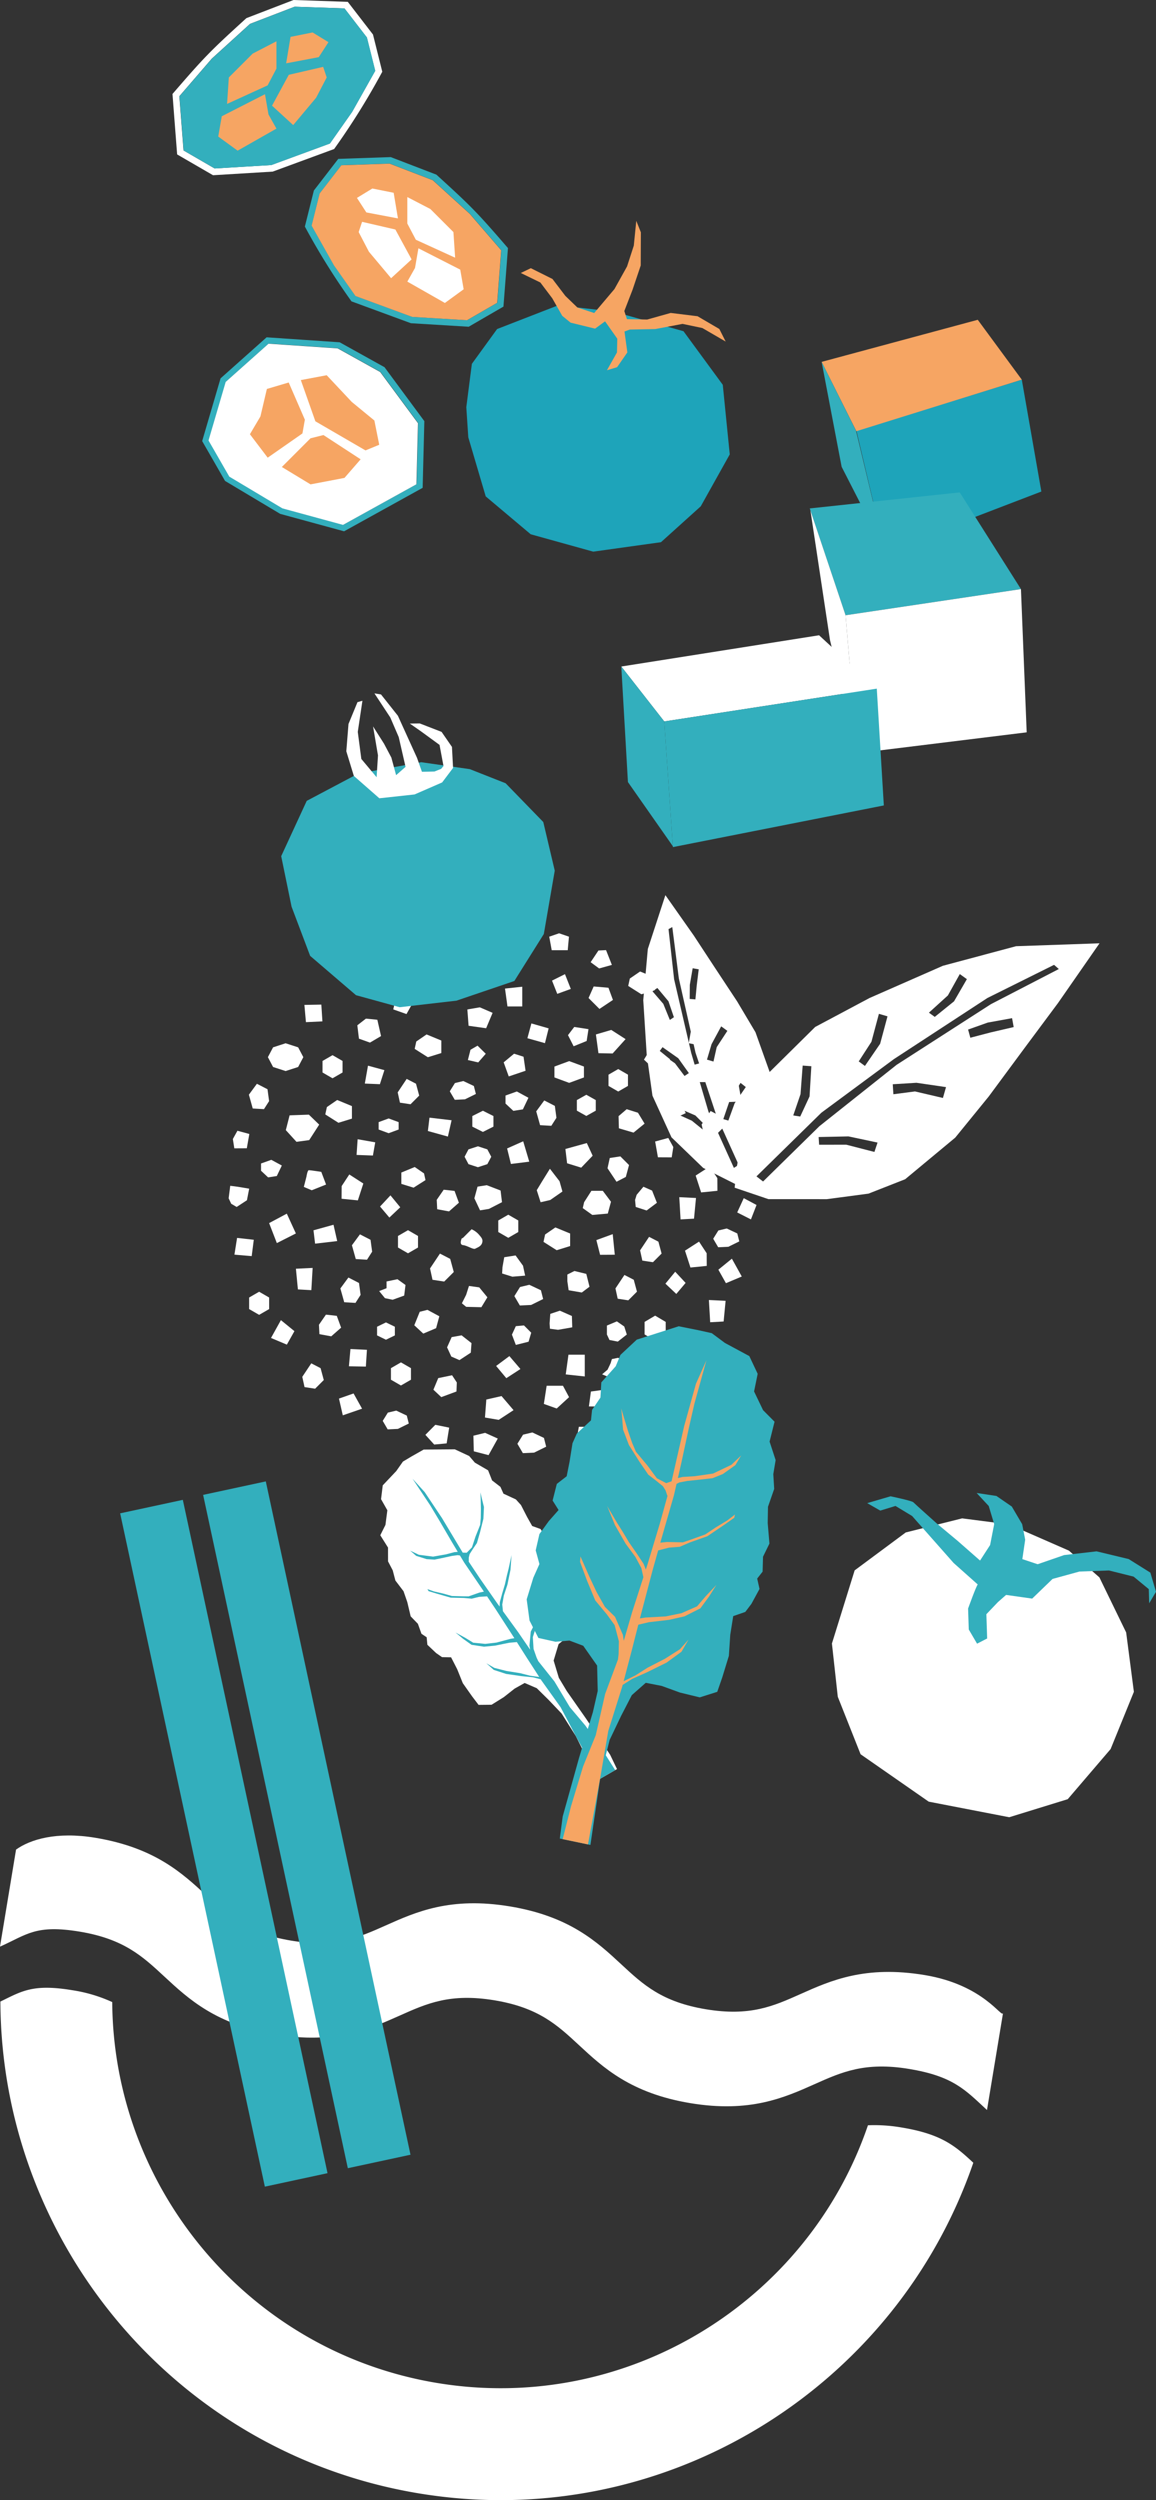 <svg xmlns="http://www.w3.org/2000/svg" xmlns:xlink="http://www.w3.org/1999/xlink" width="384.879" height="832" viewBox="0 0 384.879 832">
  <rect x="0" y="0" width="384.879" height="832" fill="#333333" stroke="none"/>
  <defs>
    <clipPath id="clip-path">
      <path id="Tracciato_61" data-name="Tracciato 61" d="M0-205.057H384.88v-832H0Z" transform="translate(0 1037.057)" fill="none"/>
    </clipPath>
  </defs>
  <g id="img_superbowls" transform="translate(0 1037.057)">
    <g id="Raggruppa_23" data-name="Raggruppa 23" transform="translate(0 -1037.057)" clip-path="url(#clip-path)">
      <g id="Raggruppa_21" data-name="Raggruppa 21" transform="translate(0.132 661.492)">
        <path id="Tracciato_59" data-name="Tracciato 59" d="M-73.96-11.462A52.85,52.85,0,0,0-85.2-12.206c-20.035,58.722-80.255,96.213-143.443,85.757C-291.616,63.132-336.452,8.579-336.809-53.206A49.878,49.878,0,0,0-350.1-57.155c-13.171-2.18-16.84.336-23.941,3.775.265,79.745,58.076,150.226,139.322,163.67C-153.492,123.732-76.075,75.651-50.121.266c-6.045-5.64-10.623-9.541-23.839-11.728" transform="translate(374.045 57.969)" fill="#fff"/>
      </g>
      <g id="Raggruppa_22" data-name="Raggruppa 22" transform="translate(0 610.808)">
        <path id="Tracciato_60" data-name="Tracciato 60" d="M-82.307-14.558c-.334,2.019-6.268-9.333-26.1-12.614s-31.267,1.825-41.357,6.33c-9,4.018-16.767,7.487-31.456,5.057S-202.146-24-209.369-30.7c-8.1-7.516-17.282-16.033-37.112-19.315s-31.265,1.825-41.354,6.331c-9,4.018-16.767,7.487-31.454,5.057s-20.926-8.218-28.149-14.919c-8.1-7.515-17.282-16.033-37.112-19.315-12.919-2.137-21.661.564-26.366,3.933l-5.345,32.3c9-4.018,11.854-7.423,26.542-4.993s20.926,8.218,28.149,14.919c8.1,7.515,17.283,16.033,37.111,19.315s31.265-1.826,41.355-6.331c9-4.018,16.766-7.487,31.453-5.058s20.927,8.218,28.15,14.92c8.1,7.515,17.282,16.033,37.112,19.314s31.267-1.825,41.356-6.33c9-4.018,16.767-7.487,31.456-5.057s18.7,6.973,25.925,13.673" transform="translate(416.261 73.627)" fill="#fff"/>
      </g>
    </g>
    <g id="Raggruppa_24" data-name="Raggruppa 24" transform="translate(40.004 -537.938)">
      <path id="Tracciato_62" data-name="Tracciato 62" d="M-11.873-56.331-60.049-280.4l20.866-4.486L8.993-60.817Z" transform="translate(60.049 284.891)" fill="#33afbd"/>
    </g>
    <g id="Raggruppa_25" data-name="Raggruppa 25" transform="translate(67.629 -544.079)">
      <path id="Tracciato_63" data-name="Tracciato 63" d="M-11.873-56.332-60.049-280.4l20.866-4.487L8.993-60.818Z" transform="translate(60.049 284.892)" fill="#33afbd"/>
    </g>
    <g id="Raggruppa_27" data-name="Raggruppa 27" transform="translate(0 -1037.057)" clip-path="url(#clip-path)">
      <g id="Raggruppa_26" data-name="Raggruppa 26" transform="translate(57.431 0)">
        <path id="Tracciato_64" data-name="Tracciato 64" d="M-14.108-.687-6.641,8.99l2.773,11.1-7.686,13.665-7.4,10.528-19.49,7.165-18.878,1.144-10.361-6L-69.07,28.544l10.8-12.507L-45.538,4.463l14.852-5.711Zm9.362,8.512L-12.99-2.862q-9.03-.3-18.064-.612Q-38.893-.455-46.736,2.557c-12.1,11-13.944,12.885-24.614,25.242q.764,10.06,1.547,20.12l11.951,6.92,19.875-1.205,20.438-7.514A237.253,237.253,0,0,0-1.505,20.4L-4.6,8.011Z" transform="translate(71.35 3.474)" fill="#fff"/>
      </g>
    </g>
    <g id="Raggruppa_28" data-name="Raggruppa 28" transform="translate(59.752 -1034.819)">
      <path id="Tracciato_66" data-name="Tracciato 66" d="M0-7.343,10.8-19.85,23.534-31.424l14.852-5.711,16.578.562L62.428-26.9,65.2-15.8,57.516-2.136l-7.4,10.528-19.49,7.165L11.75,16.7,1.39,10.7Z" transform="translate(0 37.135)" fill="#33afbd"/>
    </g>
    <g id="Raggruppa_29" data-name="Raggruppa 29" transform="translate(95.268 -1026.257)">
      <path id="Tracciato_67" data-name="Tracciato 67" d="M-2.677-2.026-13.539.029l1.468-8.808,7.339-1.468L.554-7.017Z" transform="translate(13.539 10.247)" fill="#f6a563"/>
    </g>
    <g id="Raggruppa_30" data-name="Raggruppa 30" transform="translate(90.57 -1014.807)">
      <path id="Tracciato_68" data-name="Tracciato 68" d="M-4.2,0-15.646,2.643l-5.579,10.275,7.047,6.459,7.632-9.1,3.524-6.753Z" transform="translate(21.225)" fill="#f6a563"/>
    </g>
    <g id="Raggruppa_31" data-name="Raggruppa 31" transform="translate(75.598 -1023.321)">
      <path id="Tracciato_69" data-name="Tracciato 69" d="M-4.052-2.243v-9.1l-7.927,4.111L-19.9.692-20.492,9.5-6.987,3.334Z" transform="translate(20.492 11.345)" fill="#f6a563"/>
    </g>
    <g id="Raggruppa_32" data-name="Raggruppa 32" transform="translate(72.662 -1005.706)">
      <path id="Tracciato_70" data-name="Tracciato 70" d="M-3.835,0-18.223,7.34-19.4,14.092l6.458,4.7L-.02,11.45l-2.642-4.7Z" transform="translate(19.396)" fill="#f6a563"/>
    </g>
    <g id="Raggruppa_34" data-name="Raggruppa 34" transform="translate(0 -1037.057)" clip-path="url(#clip-path)">
      <g id="Raggruppa_33" data-name="Raggruppa 33" transform="translate(67.31 112.249)">
        <path id="Tracciato_71" data-name="Tracciato 71" d="M-17.726-7.035l-.516,20.328-24.43,13.515-20.184-5.5L-80.545,10.742-87.459-1.3l5.716-19.49L-67.475-33.5l23.031,1.57,14.138,7.856Zm1.5,20.96.549-21.606q-6.631-8.97-13.255-17.948-7.467-4.135-14.923-8.291-12.166-.816-24.331-1.659L-83.525-21.918q-3.069,10.435-6.123,20.876,3.8,6.632,7.615,13.258,9.176,5.495,18.37,10.967Q-53.039,26.1-42.4,28.98l26.16-14.471Z" transform="translate(89.648 35.58)" fill="#33afbd"/>
      </g>
    </g>
    <g id="Raggruppa_35" data-name="Raggruppa 35" transform="translate(69.425 -922.68)">
      <path id="Tracciato_73" data-name="Tracciato 73" d="M0-7.936l5.718-19.49,14.267-12.71,23.032,1.571L57.154-30.71,69.735-13.676,69.219,6.652,44.789,20.167l-20.184-5.5L6.916,4.1Z" transform="translate(0 40.136)" fill="#fff"/>
    </g>
    <g id="Raggruppa_36" data-name="Raggruppa 36" transform="translate(83.204 -909.772)">
      <path id="Tracciato_74" data-name="Tracciato 74" d="M-4.51-3.051-9.892-15.429l-7.266,2.152-2.151,9.149-3.5,5.921,5.92,7.8L-5.317,1.524Z" transform="translate(22.809 15.429)" fill="#f6a563"/>
    </g>
    <g id="Raggruppa_37" data-name="Raggruppa 37" transform="translate(100.157 -912.194)">
      <path id="Tracciato_75" data-name="Tracciato 75" d="M-1.194-3.78-6.039-17.5l8.612-1.614,8.343,8.88,7.535,6.19,1.614,8.072L15.491,5.907Z" transform="translate(6.039 19.119)" fill="#f6a563"/>
    </g>
    <g id="Raggruppa_38" data-name="Raggruppa 38" transform="translate(93.834 -892.281)">
      <path id="Tracciato_76" data-name="Tracciato 76" d="M-6.466-1.99l-12.379-8.073-4.306,1.077L-32.7.566l9.552,5.786,11.3-2.153Z" transform="translate(32.703 10.063)" fill="#f6a563"/>
    </g>
    <g id="Raggruppa_40" data-name="Raggruppa 40" transform="translate(0 -1037.057)" clip-path="url(#clip-path)">
      <g id="Raggruppa_39" data-name="Raggruppa 39" transform="translate(101.503 52.28)">
        <path id="Tracciato_77" data-name="Tracciato 77" d="M-3.007-.665-10.234,8.7l-2.684,10.74,7.44,13.229L1.683,42.865,20.552,49.8l18.276,1.107L48.857,45.1,50.2,27.632,39.744,15.524,27.42,4.32,13.043-1.209Zm-9.062,8.24L-4.088-2.77Q4.656-3.06,13.4-3.363,20.986-.44,28.579,2.475c11.71,10.653,13.5,12.474,23.828,24.436q-.74,9.739-1.5,19.478l-11.569,6.7L20.1,51.921.315,44.646A229.719,229.719,0,0,1-15.207,19.752l3-12Z" transform="translate(15.207 3.363)" fill="#33afbd"/>
      </g>
    </g>
    <g id="Raggruppa_41" data-name="Raggruppa 41" transform="translate(103.75 -982.61)">
      <path id="Tracciato_79" data-name="Tracciato 79" d="M-15.557-7.108-26.013-19.217l-12.325-11.2-14.377-5.529-16.05.544-7.227,9.368L-78.678-15.3l7.442,13.229,7.162,10.192,18.868,6.937,18.273,1.107L-16.9,10.36Z" transform="translate(78.678 35.949)" fill="#f6a563"/>
    </g>
    <g id="Raggruppa_42" data-name="Raggruppa 42" transform="translate(118.848 -974.321)">
      <path id="Tracciato_80" data-name="Tracciato 80" d="M-.77-1.961,9.745.028,8.324-8.5l-7.1-1.421L-3.9-6.793Z" transform="translate(3.896 9.919)" fill="#fff"/>
    </g>
    <g id="Raggruppa_43" data-name="Raggruppa 43" transform="translate(119.414 -963.237)">
      <path id="Tracciato_81" data-name="Tracciato 81" d="M-.28,0,10.8,2.558,16.2,12.5,9.383,18.758,1.993,9.947-1.418,3.41Z" transform="translate(1.418)" fill="#fff"/>
    </g>
    <g id="Raggruppa_44" data-name="Raggruppa 44" transform="translate(135.615 -971.479)">
      <path id="Tracciato_82" data-name="Tracciato 82" d="M0-2.171v-8.811L7.673-7,15.347.67l.57,8.527L2.841,3.228Z" transform="translate(0 10.982)" fill="#fff"/>
    </g>
    <g id="Raggruppa_45" data-name="Raggruppa 45" transform="translate(135.615 -954.427)">
      <path id="Tracciato_83" data-name="Tracciato 83" d="M-.911,0,13.014,7.1l1.138,6.537L7.9,18.19l-12.5-7.106,2.557-4.547Z" transform="translate(4.605)" fill="#fff"/>
    </g>
    <g id="Raggruppa_46" data-name="Raggruppa 46" transform="translate(285.138 -910.716)">
      <path id="Tracciato_84" data-name="Tracciato 84" d="M0-4.195,9.507,35.98,61.573,16.02,55.056-21.215Z" transform="translate(0 21.215)" fill="#1ea4ba"/>
    </g>
    <g id="Raggruppa_47" data-name="Raggruppa 47" transform="translate(273.554 -930.638)">
      <path id="Tracciato_85" data-name="Tracciato 85" d="M0-3.453,51.981-17.461,66.64,2.461,11.556,19.622Z" transform="translate(0 17.461)" fill="#f6a563"/>
    </g>
    <g id="Raggruppa_48" data-name="Raggruppa 48" transform="translate(273.554 -916.629)">
      <path id="Tracciato_86" data-name="Tracciato 86" d="M0,0,6.661,34.918l14.43,28.191-9.646-40.2Z" fill="#33afbd"/>
    </g>
    <g id="Raggruppa_49" data-name="Raggruppa 49" transform="translate(269.602 -873.199)">
      <path id="Tracciato_87" data-name="Tracciato 87" d="M-2.939-10.078-14.863-45.634l49.937-5.335L55.45-18.781Z" transform="translate(14.863 50.969)" fill="#33afbd"/>
    </g>
    <g id="Raggruppa_50" data-name="Raggruppa 50" transform="translate(281.526 -841.011)">
      <path id="Tracciato_88" data-name="Tracciato 88" d="M0-2.145l3.869,45.9L60.3,36.812l-1.912-47.66Z" transform="translate(0 10.848)" fill="#fff"/>
    </g>
    <g id="Raggruppa_51" data-name="Raggruppa 51" transform="translate(269.818 -867.224)">
      <path id="Tracciato_89" data-name="Tracciato 89" d="M0,0,6.52,43.167l9.057,37.651-3.869-45.9Z" fill="#fff"/>
    </g>
    <g id="Raggruppa_52" data-name="Raggruppa 52" transform="translate(244.587 -723.142)">
      <path id="Tracciato_90" data-name="Tracciato 90" d="M-2.333-19.536,16.437-37.95,42.15-58.376,73.54-78.558,96.134-90.244,94.55-91.638,72.37-80.609,41.237-60.272,17.076-42.425-4.533-21.239ZM65.927-70.1l.746,2.72,6.758-1.767,7.676-1.779-.536-2.97L72.46-72.421ZM40.845-51.9l.212,3.327,7.194-.936,9.3,2.175L58.58-50.95l-9.847-1.439ZM29.519-59.5l2.063,1.51,5.065-7.385L39.1-74.5l-2.863-.836-2.489,9.3ZM16.166-34.337l.164,2.568,9.049-.012,9.362,2.409,1.042-3.12-9.675-2.055ZM52.885-75.72l1.946,1.407L61.256-79.5l4.268-7.374-2.358-1.694L59.2-81.452Zm-45.17,34.2,2.323.364,3.106-6.687.6-10.058-2.89-.21-.717,9.506ZM-11.8-17.477-9.723-35.4-.967-55.17l15.994-15.8L33.1-80.593,57.539-91.324l24.355-6.514,27.788-.966L95.86-78.918,84.946-64.252,72.8-47.828,61.651-34.139,44.974-20.29,32.772-15.5l-13.9,1.84L-.558-13.671Z" transform="translate(11.801 98.804)" fill="#fff"/>
    </g>
    <g id="Raggruppa_53" data-name="Raggruppa 53" transform="translate(214.165 -739.164)">
      <path id="Tracciato_91" data-name="Tracciato 91" d="M-7.83-22.121l-7.355-16.234-7.021-21.121-5.545-24.679-2.183-17.1-1.256.684,1.861,16.686,5.7,24.552L-17.885-39.8l8.46,18.686ZM-24.141-77.34l1.905.158.448-4.713.653-5.3-2.017-.35-.946,5.508Zm5.754,20.2,2.167.639,1.078-4.8,3.548-5.415-2.063-1.5-3.207,5.934ZM-25.86-51.7l1.44-.962L-27.942-57.6l-5.239-3.688-1.2,1.627,5.343,3.748Zm12.912,14.354,1.674.493,2.1-5.764,3.712-5.4L-7.209-49.4l-3.56,5.68Zm-17.8-33,1.349-.911-1.807-5.3-3.7-4.433-1.626,1.107,3.605,4.184Zm11.263,36.712.773-1.394-3.536-3.532-6.263-2.721-.807,1.791,5.885,2.668ZM-8.722-15.614l-10.929-5.494L-30.2-31.28l-6.335-13.857-1.923-13.748L-39.6-76.938l1.519-17.019,5.849-17.915,9.445,13.425,6.8,10.361,7.63,11.553,6.121,10.284L2.7-52.413,2.9-43.531.841-34.252-3.683-21.886Z" transform="translate(39.602 111.873)" fill="#fff"/>
    </g>
    <g id="Raggruppa_54" data-name="Raggruppa 54" transform="translate(155.251 -935.465)">
      <path id="Tracciato_92" data-name="Tracciato 92" d="M-.457-4.8l8.4-11.581,20.346-7.9,18.436,2.1L70-15.657,83.077,2.174,85.4,25.339,75.745,42.615,62.5,54.554,39.946,57.7l-20.812-5.78L4.152,39.316l-5.8-19.654L-2.313,9.627Z" transform="translate(2.313 24.286)" fill="#1ea4ba"/>
    </g>
    <g id="Raggruppa_55" data-name="Raggruppa 55" transform="translate(173.394 -963.561)">
      <path id="Tracciato_93" data-name="Tracciato 93" d="M-6.022-7.56.723-15.534l4.2-7.539,2.244-6.921.827-8.241,1.526,3.822L9.473-23.384,6.763-15.34,4.011-8.222l.871,2.709,6.742.119,7.833-2.2,8.934,1.1,7.255,4.244,2.114,4.189L30-2.566,23.4-3.948,14.307-2.222l-8.486.164-1.755.649.953,6.952L1.606,10.467l-3.388,1.019L1.563,5.559,1.675.983-2.4-4.795-5.72-2.364l-8.153-1.99-2.78-2.267-3.329-5.847-3.962-5.248-6.514-3.171,3.341-1.6,7.205,3.593,4.283,5.626,4,3.856Z" transform="translate(30.457 38.235)" fill="#f6a563"/>
    </g>
    <g id="Raggruppa_56" data-name="Raggruppa 56" transform="translate(276.979 -531.772)">
      <path id="Tracciato_94" data-name="Tracciato 94" d="M-14.534-.5-30.142-2.516-48.922,2.17-65.933,14.791-73.5,39.132l1.953,17.724,7.593,19.13,22.674,15.77,26.81,5.186L5.011,90.934,19.285,74.258l7.749-19.052-2.57-19.751L15.548,17.12,5.4,8.22Z" transform="translate(73.502 2.516)" fill="#fff"/>
    </g>
    <g id="Raggruppa_58" data-name="Raggruppa 58" transform="translate(0 -1037.057)" clip-path="url(#clip-path)">
      <g id="Raggruppa_57" data-name="Raggruppa 57" transform="translate(288.72 496.838)">
        <path id="Tracciato_95" data-name="Tracciato 95" d="M-9.072-7.5C-9.557-7.063-12.285.5-12.285.5l.223,6.987L-9.3,12.2l3.361-1.731L-6.2,2.392l3.865-4.047,2.7-2.372L9.052-2.8,15.837-9.35l8.95-2.453,9.833-.359,8.2,2.046,5.051,4.164.135,4.717,2.27-3.836L48.4-11.443l-7.212-4.514L30.492-18.53l-10.8,1.243L10.876-14.24l-5.1-1.7.947-6.458-1-5.168L2.266-33.436l-5.118-3.524-6.592-.988,4.027,4.33,1.82,6.028-1.361,6.967L-8.3-15.463l-7.455-6.543-6.9-5.75s-7.433-6.632-7.875-7.115-7.561-1.98-7.561-1.98l-7.782,2.275,4.343,2.489,5.072-1.547,5.536,3.348,13.81,15.622Z" transform="translate(45.883 37.949)" fill="#33afbd"/>
      </g>
    </g>
    <g id="Raggruppa_59" data-name="Raggruppa 59" transform="translate(188.244 -656.669)">
      <path id="Tracciato_97" data-name="Tracciato 97" d="M0-.486,7.13-2.46,9.076,1.753,5.264,5.727.569,4.275Z" transform="translate(0 2.46)" fill="#fff"/>
    </g>
    <g id="Raggruppa_60" data-name="Raggruppa 60" transform="translate(155.601 -701.837)">
      <path id="Tracciato_98" data-name="Tracciato 98" d="M0-.174,4.148-.88,8.407.954,6.254,6.08.411,5.26Z" transform="translate(0 0.88)" fill="#fff"/>
    </g>
    <g id="Raggruppa_61" data-name="Raggruppa 61" transform="translate(156.01 -714.315)">
      <path id="Tracciato_99" data-name="Tracciato 99" d="M0-.96,4,2.012,7.382-.96l-4.51-3.9Z" transform="translate(0 4.856)" fill="#fff"/>
    </g>
    <g id="Raggruppa_62" data-name="Raggruppa 62" transform="translate(143.55 -712.651)">
      <path id="Tracciato_100" data-name="Tracciato 100" d="M0-.657,1.284,3.056,6,3.07,7.382.471,4.409-3.322Z" transform="translate(0 3.322)" fill="#fff"/>
    </g>
    <g id="Raggruppa_63" data-name="Raggruppa 63" transform="translate(149.255 -728.71)">
      <path id="Tracciato_101" data-name="Tracciato 101" d="M0-.48,1.641,4.85l3.9.037L7.72.527,4.408-2.428Z" transform="translate(0 2.428)" fill="#fff"/>
    </g>
    <g id="Raggruppa_64" data-name="Raggruppa 64" transform="translate(168.137 -708.695)">
      <path id="Tracciato_102" data-name="Tracciato 102" d="M0-.152.821,5.795h4.92V-.767Z" transform="translate(0 0.767)" fill="#fff"/>
    </g>
    <g id="Raggruppa_65" data-name="Raggruppa 65" transform="translate(175.591 -696.477)">
      <path id="Tracciato_103" data-name="Tracciato 103" d="M-.329,0,5.412,1.641,4.183,6.562-1.662,4.921Z" transform="translate(1.662)" fill="#fff"/>
    </g>
    <g id="Raggruppa_66" data-name="Raggruppa 66" transform="translate(155.775 -689.075)">
      <path id="Tracciato_104" data-name="Tracciato 104" d="M-.794,0,1.938,2.694-.573,5.574-4.016,4.78l.874-3.425Z" transform="translate(4.016)" fill="#fff"/>
    </g>
    <g id="Raggruppa_67" data-name="Raggruppa 67" transform="translate(130.933 -706.197)">
      <path id="Tracciato_105" data-name="Tracciato 105" d="M-.285,0,5.53,2.006,2.967,6.6-1.439,5.056Z" transform="translate(1.439)" fill="#fff"/>
    </g>
    <g id="Raggruppa_68" data-name="Raggruppa 68" transform="translate(133.854 -723.652)">
      <path id="Tracciato_106" data-name="Tracciato 106" d="M0-.437.743,3.932l4.564.339L8.068,2.359,5.063-2.208Z" transform="translate(0 2.208)" fill="#fff"/>
    </g>
    <g id="Raggruppa_69" data-name="Raggruppa 69" transform="translate(165.838 -724.51)">
      <path id="Tracciato_107" data-name="Tracciato 107" d="M0-.278.821,4.233H6.152L6.561-.278,3.281-1.406Z" transform="translate(0 1.406)" fill="#fff"/>
    </g>
    <g id="Raggruppa_70" data-name="Raggruppa 70" transform="translate(183.793 -712.879)">
      <path id="Tracciato_108" data-name="Tracciato 108" d="M-.429-1.617l4.51-1.64L2.134-8.178-2.172-6.025Z" transform="translate(2.172 8.178)" fill="#fff"/>
    </g>
    <g id="Raggruppa_71" data-name="Raggruppa 71" transform="translate(189.102 -695.303)">
      <path id="Tracciato_109" data-name="Tracciato 109" d="M-.514,0l4.74.731-.61,3.94L-.72,6.425-2.6,2.723Z" transform="translate(2.602)" fill="#fff"/>
    </g>
    <g id="Raggruppa_72" data-name="Raggruppa 72" transform="translate(115.152 -715.814)">
      <path id="Tracciato_110" data-name="Tracciato 110" d="M0-.158,3.759-.8,7.62.865,5.669,5.512l-5.3-.743Z" transform="translate(0 0.798)" fill="#fff"/>
    </g>
    <g id="Raggruppa_73" data-name="Raggruppa 73" transform="translate(118.971 -698.077)">
      <path id="Tracciato_111" data-name="Tracciato 111" d="M0-.547l2.861-2.22,3.8.375,1.23,5.433L4.2,5.217.534,3.9Z" transform="translate(0 2.767)" fill="#fff"/>
    </g>
    <g id="Raggruppa_74" data-name="Raggruppa 74" transform="translate(167.693 -686.399)">
      <path id="Tracciato_112" data-name="Tracciato 112" d="M0-.708,1.69,3.979l5.6-1.889L6.611-2.583l-3.148-1Z" transform="translate(0 3.58)" fill="#fff"/>
    </g>
    <g id="Raggruppa_75" data-name="Raggruppa 75" transform="translate(101.348 -702.745)">
      <path id="Tracciato_113" data-name="Tracciato 113" d="M-.126-1.44-.637-7.181,5-7.284,5.36-1.7Z" transform="translate(0.637 7.284)" fill="#fff"/>
    </g>
    <g id="Raggruppa_76" data-name="Raggruppa 76" transform="translate(182.866 -726.476)">
      <path id="Tracciato_114" data-name="Tracciato 114" d="M0-.278l.821,4.51H6.152l.411-4.51L3.281-1.406Z" transform="translate(0 1.406)" fill="#fff"/>
    </g>
    <g id="Raggruppa_77" data-name="Raggruppa 77" transform="translate(196.646 -720.876)">
      <path id="Tracciato_115" data-name="Tracciato 115" d="M-.7-1.5l4.243-1.18L1.6-7.6l-2.53.126-2.6,3.893Z" transform="translate(3.531 7.604)" fill="#fff"/>
    </g>
    <g id="Raggruppa_78" data-name="Raggruppa 78" transform="translate(198.399 -694.312)">
      <path id="Tracciato_116" data-name="Tracciato 116" d="M-.21-1.907l4.72.1L8.822-6.589,4.058-9.645l-5.119,1.5Z" transform="translate(1.061 9.645)" fill="#fff"/>
    </g>
    <g id="Raggruppa_79" data-name="Raggruppa 79" transform="translate(157.61 -560.23)">
      <path id="Tracciato_117" data-name="Tracciato 117" d="M-.034-1.515,4.876-.245,7.946-5.764l-4.215-1.9-3.9.948Z" transform="translate(0.174 7.662)" fill="#fff"/>
    </g>
    <g id="Raggruppa_80" data-name="Raggruppa 80" transform="translate(226.161 -638.66)">
      <path id="Tracciato_118" data-name="Tracciato 118" d="M-1.209-1.763l.659-6.883-5.564-.268.429,7.4Z" transform="translate(6.113 8.914)" fill="#fff"/>
    </g>
    <g id="Raggruppa_81" data-name="Raggruppa 81" transform="translate(161.466 -572.468)">
      <path id="Tracciato_119" data-name="Tracciato 119" d="M0-1.76l4.575.777,4.94-3.233-4-4.684L.454-7.754Z" transform="translate(0 8.9)" fill="#fff"/>
    </g>
    <g id="Raggruppa_82" data-name="Raggruppa 82" transform="translate(231.615 -648.863)">
      <path id="Tracciato_120" data-name="Tracciato 120" d="M-1.785-1.992-1.81-6.2l-2.545-3.875-4.674,3.01,1.82,5.613Z" transform="translate(9.029 10.075)" fill="#fff"/>
    </g>
    <g id="Raggruppa_83" data-name="Raggruppa 83" transform="translate(245.446 -638.331)">
      <path id="Tracciato_121" data-name="Tracciato 121" d="M-1.127-1.743-5.7-4.059l2.181-4.757L.733-6.547Z" transform="translate(5.699 8.816)" fill="#fff"/>
    </g>
    <g id="Raggruppa_84" data-name="Raggruppa 84" transform="translate(245.081 -654.246)">
      <path id="Tracciato_122" data-name="Tracciato 122" d="M-1.364-1.686-6.9-2.376l1.83-6.152L-.209-6.366Z" transform="translate(6.898 8.528)" fill="#fff"/>
    </g>
    <g id="Raggruppa_85" data-name="Raggruppa 85" transform="translate(181.073 -575.905)">
      <path id="Tracciato_123" data-name="Tracciato 123" d="M0-1.491l.929-6.05H6.357l2.032,3.8L4.273.035Z" transform="translate(0 7.541)" fill="#fff"/>
    </g>
    <g id="Raggruppa_86" data-name="Raggruppa 86" transform="translate(218.304 -674.051)">
      <path id="Tracciato_124" data-name="Tracciato 124" d="M-2.468-1.829l-3.61-7.422-6.4,2.856,3.637,7.561Z" transform="translate(12.482 9.251)" fill="#fff"/>
    </g>
    <g id="Raggruppa_87" data-name="Raggruppa 87" transform="translate(165.18 -585.771)">
      <path id="Tracciato_125" data-name="Tracciato 125" d="M-.836-1.811l4.7-3.052-3.68-4.3L-4.23-5.881Z" transform="translate(4.23 9.161)" fill="#fff"/>
    </g>
    <g id="Raggruppa_88" data-name="Raggruppa 88" transform="translate(144.299 -579.398)">
      <path id="Tracciato_126" data-name="Tracciato 126" d="M-.646-1.794,4.412-3.667l.112-3L2.941-9.072l-4.6.95L-3.268-4.259Z" transform="translate(3.268 9.072)" fill="#fff"/>
    </g>
    <g id="Raggruppa_89" data-name="Raggruppa 89" transform="translate(239.175 -618.189)">
      <path id="Tracciato_127" data-name="Tracciato 127" d="M-1.92-1.462-5.213-7.394l-4.5,3.663L-7.191.761Z" transform="translate(9.711 7.394)" fill="#fff"/>
    </g>
    <g id="Raggruppa_90" data-name="Raggruppa 90" transform="translate(141.629 -562.903)">
      <path id="Tracciato_128" data-name="Tracciato 128" d="M-.815,0-4.121,3.337l2.938,3.228,4.138-.383L3.8.935Z" transform="translate(4.121)" fill="#fff"/>
    </g>
    <g id="Raggruppa_91" data-name="Raggruppa 91" transform="translate(198.557 -626.363)">
      <path id="Tracciato_129" data-name="Tracciato 129" d="M-1.511-1.689l-4.889.03L-7.641-6.552-2.2-8.542Z" transform="translate(7.641 8.542)" fill="#fff"/>
    </g>
    <g id="Raggruppa_92" data-name="Raggruppa 92" transform="translate(218.125 -658.37)">
      <path id="Tracciato_130" data-name="Tracciato 130" d="M-1.358-1.593l-4.585-.024-.926-5.25L-2.5-8.054l1.68,3.035Z" transform="translate(6.869 8.054)" fill="#fff"/>
    </g>
    <g id="Raggruppa_93" data-name="Raggruppa 93" transform="translate(196.072 -574.649)">
      <path id="Tracciato_131" data-name="Tracciato 131" d="M0-1.39H6.048L5.536-7.029l-4.87.667Z" transform="translate(0 7.029)" fill="#fff"/>
    </g>
    <g id="Raggruppa_94" data-name="Raggruppa 94" transform="translate(240.383 -676.458)">
      <path id="Tracciato_132" data-name="Tracciato 132" d="M-1.606-1.468-2.658-7.425-8.121-5.941l1.5,4.68Z" transform="translate(8.121 7.425)" fill="#fff"/>
    </g>
    <g id="Raggruppa_95" data-name="Raggruppa 95" transform="translate(228.06 -623.87)">
      <path id="Tracciato_133" data-name="Tracciato 133" d="M-1.785-1.992-1.81-6.2l-2.545-3.875-4.674,3.01,1.822,5.612Z" transform="translate(9.029 10.075)" fill="#fff"/>
    </g>
    <g id="Raggruppa_96" data-name="Raggruppa 96" transform="translate(112.857 -573.338)">
      <path id="Tracciato_134" data-name="Tracciato 134" d="M-.314-1.794,6.1-4.006,3.273-9.072l-4.861,1.7Z" transform="translate(1.588 9.072)" fill="#fff"/>
    </g>
    <g id="Raggruppa_97" data-name="Raggruppa 97" transform="translate(142.459 -665.12)">
      <path id="Tracciato_135" data-name="Tracciato 135" d="M0-1.1,6.663.749l1.23-5.433L.533-5.545Z" transform="translate(0 5.545)" fill="#fff"/>
    </g>
    <g id="Raggruppa_98" data-name="Raggruppa 98" transform="translate(236.02 -604.438)">
      <path id="Tracciato_136" data-name="Tracciato 136" d="M-1.209-1.763l.661-6.883-5.565-.268.431,7.4Z" transform="translate(6.113 8.914)" fill="#fff"/>
    </g>
    <g id="Raggruppa_99" data-name="Raggruppa 99" transform="translate(188.358 -586.232)">
      <path id="Tracciato_137" data-name="Tracciato 137" d="M0-1.616.906-8.174H6.334V-.938Z" transform="translate(0 8.174)" fill="#fff"/>
    </g>
    <g id="Raggruppa_100" data-name="Raggruppa 100" transform="translate(205.944 -667.932)">
      <path id="Tracciato_138" data-name="Tracciato 138" d="M-1.228-1.92-6.1-3.352-6.211-7.4l2.7-2.315L.25-8.536l2.2,3.622Z" transform="translate(6.211 9.712)" fill="#fff"/>
    </g>
    <g id="Raggruppa_101" data-name="Raggruppa 101" transform="translate(221.547 -613.841)">
      <path id="Tracciato_139" data-name="Tracciato 139" d="M-1.657-.915-5.121-4.629-8.379-.667l3.621,3.422Z" transform="translate(8.379 4.629)" fill="#fff"/>
    </g>
    <g id="Raggruppa_102" data-name="Raggruppa 102" transform="translate(116.169 -588.126)">
      <path id="Tracciato_140" data-name="Tracciato 140" d="M-.126,0-.639,5.741,5,5.843,5.358.257Z" transform="translate(0.639)" fill="#fff"/>
    </g>
    <g id="Raggruppa_103" data-name="Raggruppa 103" transform="translate(227.27 -588.833)">
      <path id="Tracciato_141" data-name="Tracciato 141" d="M-.173-1.494,5.57-1.986l-.879-5.57L-.873-6.94Z" transform="translate(0.873 7.556)" fill="#fff"/>
    </g>
    <g id="Raggruppa_104" data-name="Raggruppa 104" transform="translate(191.909 -562.247)">
      <path id="Tracciato_142" data-name="Tracciato 142" d="M0-1.112.818-5.623H6.15l.411,4.511L3.28.016Z" transform="translate(0 5.623)" fill="#fff"/>
    </g>
    <g id="Raggruppa_105" data-name="Raggruppa 105" transform="translate(229.272 -683.408)">
      <path id="Tracciato_143" data-name="Tracciato 143" d="M-1.358-1.592l-4.587-.024-.924-5.25L-2.5-8.053-.819-5.019Z" transform="translate(6.869 8.053)" fill="#fff"/>
    </g>
    <g id="Raggruppa_106" data-name="Raggruppa 106" transform="translate(229.316 -694.626)">
      <path id="Tracciato_144" data-name="Tracciato 144" d="M0-1.165.834-5.892,6.017-4.828,4.644-.214Z" transform="translate(0 5.892)" fill="#fff"/>
    </g>
    <g id="Raggruppa_107" data-name="Raggruppa 107" transform="translate(206.445 -574.156)">
      <path id="Tracciato_145" data-name="Tracciato 145" d="M0-.733,4-3.7,7.38-.733l-4.511,3.9Z" transform="translate(0 3.705)" fill="#fff"/>
    </g>
    <g id="Raggruppa_108" data-name="Raggruppa 108" transform="translate(214.402 -689.238)">
      <path id="Tracciato_146" data-name="Tracciato 146" d="M-1.115-2.239-5.641-6.513l2.924-4.809L3.054-6.617Z" transform="translate(5.641 11.322)" fill="#fff"/>
    </g>
    <g id="Raggruppa_109" data-name="Raggruppa 109" transform="translate(104.375 -629.483)">
      <path id="Tracciato_147" data-name="Tracciato 147" d="M0-.455,6.664-2.3l1.23,5.433-7.36.861Z" transform="translate(0 2.3)" fill="#fff"/>
    </g>
    <g id="Raggruppa_110" data-name="Raggruppa 110" transform="translate(113.723 -646.215)">
      <path id="Tracciato_148" data-name="Tracciato 148" d="M0-1.992.026-6.2l2.545-3.874,4.672,3.01L5.423-1.452Z" transform="translate(0 10.074)" fill="#fff"/>
    </g>
    <g id="Raggruppa_111" data-name="Raggruppa 111" transform="translate(89.6 -633.174)">
      <path id="Tracciato_149" data-name="Tracciato 149" d="M-.635-2.414,5.7-5.622l-3.02-6.587L-3.209-9.067Z" transform="translate(3.209 12.209)" fill="#fff"/>
    </g>
    <g id="Raggruppa_112" data-name="Raggruppa 112" transform="translate(168.837 -657.258)">
      <path id="Tracciato_150" data-name="Tracciato 150" d="M-.313-1.86l6.1-.761L3.774-9.406-1.584-7.022Z" transform="translate(1.584 9.406)" fill="#fff"/>
    </g>
    <g id="Raggruppa_113" data-name="Raggruppa 113" transform="translate(126.535 -639.262)">
      <path id="Tracciato_151" data-name="Tracciato 151" d="M0-.915,3.463-4.629,6.722-.666,3.1,2.755Z" transform="translate(0 4.629)" fill="#fff"/>
    </g>
    <g id="Raggruppa_114" data-name="Raggruppa 114" transform="translate(78.055 -625.103)">
      <path id="Tracciato_152" data-name="Tracciato 152" d="M-1.415-1.494l-5.743-.492.878-5.57,5.565.616Z" transform="translate(7.158 7.556)" fill="#fff"/>
    </g>
    <g id="Raggruppa_115" data-name="Raggruppa 115" transform="translate(77.526 -660.765)">
      <path id="Tracciato_153" data-name="Tracciato 153" d="M-.121-1.444l4.156-.022.84-4.76L.912-7.3-.611-4.55Z" transform="translate(0.611 7.302)" fill="#fff"/>
    </g>
    <g id="Raggruppa_116" data-name="Raggruppa 116" transform="translate(121.467 -682.419)">
      <path id="Tracciato_154" data-name="Tracciato 154" d="M0-1.468,1.05-7.424,6.515-5.941l-1.5,4.68Z" transform="translate(0 7.424)" fill="#fff"/>
    </g>
    <g id="Raggruppa_117" data-name="Raggruppa 117" transform="translate(90.23 -597.74)">
      <path id="Tracciato_155" data-name="Tracciato 155" d="M0-1.462,3.295-7.394l4.5,3.663L5.271.761Z" transform="translate(0 7.394)" fill="#fff"/>
    </g>
    <g id="Raggruppa_118" data-name="Raggruppa 118" transform="translate(98.523 -615.116)">
      <path id="Tracciato_156" data-name="Tracciato 156" d="M-.163-1.762-.824-8.646l5.565-.267-.431,7.4Z" transform="translate(0.824 8.913)" fill="#fff"/>
    </g>
    <g id="Raggruppa_119" data-name="Raggruppa 119" transform="translate(118.717 -657.94)">
      <path id="Tracciato_157" data-name="Tracciato 157" d="M0-1.287l5.439.2.774-4.393L.355-6.51Z" transform="translate(0 6.51)" fill="#fff"/>
    </g>
    <g id="Raggruppa_120" data-name="Raggruppa 120" transform="translate(132.409 -678.018)">
      <path id="Tracciato_158" data-name="Tracciato 158" d="M0-1.106,2.992-5.594l3.1,1.6L7.158-.037,4.274,2.847.748,2.313Z" transform="translate(0 5.594)" fill="#fff"/>
    </g>
    <g id="Raggruppa_121" data-name="Raggruppa 121" transform="translate(82.864 -676.396)">
      <path id="Tracciato_159" data-name="Tracciato 159" d="M-.658,0,2.868,1.816,3.4,5.77,1.694,8.441l-3.74-.213L-3.33,3.633Z" transform="translate(3.33)" fill="#fff"/>
    </g>
    <g id="Raggruppa_122" data-name="Raggruppa 122" transform="translate(184.594 -683.937)">
      <path id="Tracciato_160" data-name="Tracciato 160" d="M-1.21,0,1.246.9,3.7,1.811V5.434L1.246,6.34l-2.456.9-2.454-.9-2.455-.906V1.811L-3.664.9Z" transform="translate(6.119)" fill="#fff"/>
    </g>
    <g id="Raggruppa_123" data-name="Raggruppa 123" transform="translate(202.597 -681.294)">
      <path id="Tracciato_161" data-name="Tracciato 161" d="M-.8,0,.823.934l1.618.935v3.74L.823,6.544-.8,7.479l-1.619-.935-1.618-.935V1.869L-2.417.934Z" transform="translate(4.035)" fill="#fff"/>
    </g>
    <g id="Raggruppa_124" data-name="Raggruppa 124" transform="translate(154.678 -655.587)">
      <path id="Tracciato_162" data-name="Tracciato 162" d="M-1.094,0,.476.509l1.568.51L2.7,2.25l.65,1.23L2.7,4.709,2.044,5.94.476,6.449l-1.57.51-1.568-.51-1.57-.509-.651-1.231-.65-1.23.65-1.23.651-1.23,1.57-.51Z" transform="translate(5.533)" fill="#fff"/>
    </g>
    <g id="Raggruppa_125" data-name="Raggruppa 125" transform="translate(157.257 -667.422)">
      <path id="Tracciato_163" data-name="Tracciato 163" d="M-.867,0,.891.882l1.759.881V5.289L.891,6.171l-1.758.881-1.758-.881-1.759-.882V1.763L-2.624.882Z" transform="translate(4.383)" fill="#fff"/>
    </g>
    <g id="Raggruppa_126" data-name="Raggruppa 126" transform="translate(192.061 -672.738)">
      <path id="Tracciato_164" data-name="Tracciato 164" d="M-.775,0,.8.882l1.573.881V5.289L.8,6.17l-1.575.882L-2.349,6.17l-1.573-.881V1.763L-2.349.882Z" transform="translate(3.922)" fill="#fff"/>
    </g>
    <g id="Raggruppa_127" data-name="Raggruppa 127" transform="translate(132.507 -627.673)">
      <path id="Tracciato_165" data-name="Tracciato 165" d="M-.821,0,.844.961l1.664.963V5.769L.844,6.732l-1.666.961-1.667-.961-1.666-.963V1.924L-2.488.961Z" transform="translate(4.154)" fill="#fff"/>
    </g>
    <g id="Raggruppa_128" data-name="Raggruppa 128" transform="translate(217.954 -698.177)">
      <path id="Tracciato_166" data-name="Tracciato 166" d="M-.752,0,.775.828,2.3,1.657V4.968L.775,5.8l-1.528.828L-2.278,5.8-3.8,4.968V1.657L-2.278.828Z" transform="translate(3.805)" fill="#fff"/>
    </g>
    <g id="Raggruppa_129" data-name="Raggruppa 129" transform="translate(214.606 -599.234)">
      <path id="Tracciato_167" data-name="Tracciato 167" d="M-.867,0,.891,1.041,2.649,2.083V6.251L.891,7.293-.867,8.334-2.625,7.293l-1.76-1.041V2.083l1.76-1.042Z" transform="translate(4.385)" fill="#fff"/>
    </g>
    <g id="Raggruppa_130" data-name="Raggruppa 130" transform="translate(125.543 -596.987)">
      <path id="Tracciato_168" data-name="Tracciato 168" d="M-.73,0,.75.721l1.48.721V4.327L.75,5.049-.73,5.77l-1.481-.721-1.48-.721V1.442l1.48-.721Z" transform="translate(3.691)" fill="#fff"/>
    </g>
    <g id="Raggruppa_131" data-name="Raggruppa 131" transform="translate(157.938 -642.645)">
      <path id="Tracciato_169" data-name="Tracciato 169" d="M0-1.075,1.061-4.964l3.065-.472,4.6,1.768L9.193.221l-4.36,2.24-2.947.471Z" transform="translate(0 5.436)" fill="#fff"/>
    </g>
    <g id="Raggruppa_132" data-name="Raggruppa 132" transform="translate(178.707 -648.117)">
      <path id="Tracciato_170" data-name="Tracciato 170" d="M-.421-1.062,2.25-5.371l3.206,4.16.962,3.418L2.357,5.03l-3.206.743L-2.131,1.761Z" transform="translate(2.131 5.371)" fill="#fff"/>
    </g>
    <g id="Raggruppa_133" data-name="Raggruppa 133" transform="translate(76.125 -642.45)">
      <path id="Tracciato_171" data-name="Tracciato 171" d="M0-1.027.534-5.194l2.457.32,3.846.641L6.091-.386,2.67,1.858.854.789Z" transform="translate(0 5.194)" fill="#fff"/>
    </g>
    <g id="Raggruppa_134" data-name="Raggruppa 134" transform="translate(145.404 -641.143)">
      <path id="Tracciato_172" data-name="Tracciato 172" d="M0-.83,2.325-4.2l3.61.4L7.378.132,4.092,3.02.16,2.3Z" transform="translate(0 4.2)" fill="#fff"/>
    </g>
    <g id="Raggruppa_135" data-name="Raggruppa 135" transform="translate(180.954 -628.593)">
      <path id="Tracciato_173" data-name="Tracciato 173" d="M-.974,0,3.941,2.031V6.2L-.547,7.586-4.928,4.809l.534-2.458Z" transform="translate(4.928)" fill="#fff"/>
    </g>
    <g id="Raggruppa_136" data-name="Raggruppa 136" transform="translate(137.934 -601.161)">
      <path id="Tracciato_174" data-name="Tracciato 174" d="M0-1.264,1.816-5.752,4.38-6.393,8.335-4.256,7.265-.3,2.992,1.514Z" transform="translate(0 6.393)" fill="#fff"/>
    </g>
    <g id="Raggruppa_137" data-name="Raggruppa 137" transform="translate(170.442 -595.976)">
      <path id="Tracciato_175" data-name="Tracciato 175" d="M0-.755,1.3-3.584,4.007-3.82,6.423-1.4l-.884,3L1.3,2.662Z" transform="translate(0 3.82)" fill="#fff"/>
    </g>
    <g id="Raggruppa_138" data-name="Raggruppa 138" transform="translate(202.066 -597.331)">
      <path id="Tracciato_176" data-name="Tracciato 176" d="M0-1.08V-4.071l3.314-1.39,2.457,1.71L6.625-1.08,3.633,1.271.855.737Z" transform="translate(0 5.461)" fill="#fff"/>
    </g>
    <g id="Raggruppa_139" data-name="Raggruppa 139" transform="translate(182.98 -600.886)">
      <path id="Tracciato_177" data-name="Tracciato 177" d="M0-1.046.237-4.228l3.181-1.06L7.426-3.521,7.543.251l-4.715.825L.117.722Z" transform="translate(0 5.288)" fill="#fff"/>
    </g>
    <g id="Raggruppa_140" data-name="Raggruppa 140" transform="translate(153.785 -609.114)">
      <path id="Tracciato_178" data-name="Tracciato 178" d="M-.348-.726.593-3.672,4.013-3.2,6.722.1l-2,3.3L-.348,3.28-1.762,2.1Z" transform="translate(1.762 3.672)" fill="#fff"/>
    </g>
    <g id="Raggruppa_141" data-name="Raggruppa 141" transform="translate(126.24 -611.359)">
      <path id="Tracciato_179" data-name="Tracciato 179" d="M-.606-.737V-2.98l3.632-.749L5.7-1.806,5.27,1.72,1.423,3.109l-2.565-.534L-3.063.225Z" transform="translate(3.063 3.729)" fill="#fff"/>
    </g>
    <g id="Raggruppa_142" data-name="Raggruppa 142" transform="translate(188.897 -614.093)">
      <path id="Tracciato_180" data-name="Tracciato 180" d="M0-.843.428,2.149,4.809,2.9,7.374.974,6.305-3.3,2.351-4.262,0-3.087Z" transform="translate(0 4.262)" fill="#fff"/>
    </g>
    <g id="Raggruppa_143" data-name="Raggruppa 143" transform="translate(167.178 -619.267)">
      <path id="Tracciato_181" data-name="Tracciato 181" d="M-.029-.958l.587-3.3L4.33-4.847,6.806-1.429l.708,3.3L3.27,2.224-.148,1.164Z" transform="translate(0.148 4.847)" fill="#fff"/>
    </g>
    <g id="Raggruppa_144" data-name="Raggruppa 144" transform="translate(148.848 -592.686)">
      <path id="Tracciato_182" data-name="Tracciato 182" d="M0-.987,1.532-4.4l3.3-.59L8.133-2.4,7.9.781,4.126,3.257,1.415,2.077Z" transform="translate(0 4.994)" fill="#fff"/>
    </g>
    <g id="Raggruppa_145" data-name="Raggruppa 145" transform="translate(194.026 -640.777)">
      <path id="Tracciato_183" data-name="Tracciato 183" d="M-.112-.934,2.312-4.723H6.1L8.83-1.086,7.768,2.854l-5.152.455L-.566,1.036Z" transform="translate(0.566 4.723)" fill="#fff"/>
    </g>
    <g id="Raggruppa_146" data-name="Raggruppa 146" transform="translate(211.442 -642.132)">
      <path id="Tracciato_184" data-name="Tracciato 184" d="M-.132-.658,2.112-3.33,5-2.048,6.6,2.013,3.181,4.577-.451,3.4-.666,1.051Z" transform="translate(0.666 3.33)" fill="#fff"/>
    </g>
    <g id="Raggruppa_147" data-name="Raggruppa 147" transform="translate(195.951 -708.78)">
      <path id="Tracciato_185" data-name="Tracciato 185" d="M0-.948,1.71-4.794l4.916.427L8.12-.307,3.632,2.685,1.495.548Z" transform="translate(0 4.794)" fill="#fff"/>
    </g>
    <g id="Raggruppa_148" data-name="Raggruppa 148" transform="translate(216.348 -583.111)">
      <path id="Tracciato_186" data-name="Tracciato 186" d="M0-1.054.428-4.046,4.06-5.328,6.517-2.87,4.06,1.511.428.442Z" transform="translate(0 5.328)" fill="#fff"/>
    </g>
    <g id="Raggruppa_149" data-name="Raggruppa 149" transform="translate(200.467 -585.208)">
      <path id="Tracciato_187" data-name="Tracciato 187" d="M-.7-.448l.426-1.39,2.084-.427L5.018-.448l.16,3.793-5.4,1.282L-3.531,3.239l1.817-1.55Z" transform="translate(3.531 2.264)" fill="#fff"/>
    </g>
    <g id="Raggruppa_150" data-name="Raggruppa 150" transform="translate(237.458 -628.243)">
      <path id="Tracciato_188" data-name="Tracciato 188" d="M0-.843,1.71-3.594l2.8-.668,3.5,1.656L8.681.038,5.047,1.828l-3.392.16Z" transform="translate(0 4.262)" fill="#fff"/>
    </g>
    <g id="Raggruppa_151" data-name="Raggruppa 151" transform="translate(178.532 -670.85)">
      <path id="Tracciato_189" data-name="Tracciato 189" d="M-.658,0,2.868,1.816,3.4,5.77,1.692,8.441l-3.739-.214L-3.33,3.633Z" transform="translate(3.33)" fill="#fff"/>
    </g>
    <g id="Raggruppa_152" data-name="Raggruppa 152" transform="translate(126.06 -664.859)">
      <path id="Tracciato_190" data-name="Tracciato 190" d="M-.821,0,.843.614l1.666.615V3.686L.843,4.3l-1.664.615L-2.488,4.3l-1.666-.614V1.228L-2.488.614Z" transform="translate(4.154)" fill="#fff"/>
    </g>
    <g id="Raggruppa_153" data-name="Raggruppa 153" transform="translate(108.302 -670.999)">
      <path id="Tracciato_191" data-name="Tracciato 191" d="M-.974,0,3.941,2.031V6.2L-.547,7.586-4.928,4.809l.534-2.458Z" transform="translate(4.928)" fill="#fff"/>
    </g>
    <g id="Raggruppa_154" data-name="Raggruppa 154" transform="translate(138.064 -692.816)">
      <path id="Tracciato_192" data-name="Tracciato 192" d="M-.974,0,3.941,2.031V6.2L-.547,7.586-4.928,4.809l.534-2.458Z" transform="translate(4.928)" fill="#fff"/>
    </g>
    <g id="Raggruppa_155" data-name="Raggruppa 155" transform="translate(209.159 -713.763)">
      <path id="Tracciato_193" data-name="Tracciato 193" d="M-.974,0,3.941,2.031V6.2L-.547,7.587-4.928,4.809l.534-2.458Z" transform="translate(4.928)" fill="#fff"/>
    </g>
    <g id="Raggruppa_156" data-name="Raggruppa 156" transform="translate(82.944 -607.189)">
      <path id="Tracciato_194" data-name="Tracciato 194" d="M-.821,0,.845.961l1.666.962V5.769L.845,6.731l-1.666.962-1.666-.962-1.666-.962V1.923L-2.486.961Z" transform="translate(4.152)" fill="#fff"/>
    </g>
    <g id="Raggruppa_157" data-name="Raggruppa 157" transform="translate(165.895 -632.829)">
      <path id="Tracciato_195" data-name="Tracciato 195" d="M-.821,0,.845.962l1.666.962V5.769L.845,6.732l-1.666.961-1.666-.961-1.666-.963V1.924L-2.486.962Z" transform="translate(4.152)" fill="#fff"/>
    </g>
    <g id="Raggruppa_158" data-name="Raggruppa 158" transform="translate(130.161 -583.682)">
      <path id="Tracciato_196" data-name="Tracciato 196" d="M-.821,0,.846.961l1.666.963V5.769L.846,6.732l-1.667.961-1.666-.961-1.666-.963V1.924L-2.486.961Z" transform="translate(4.152)" fill="#fff"/>
    </g>
    <g id="Raggruppa_159" data-name="Raggruppa 159" transform="translate(107.382 -685.916)">
      <path id="Tracciato_197" data-name="Tracciato 197" d="M-.821,0,.845.962l1.666.962V5.769L.845,6.732l-1.666.961-1.666-.961-1.666-.963V1.924L-2.486.962Z" transform="translate(4.152)" fill="#fff"/>
    </g>
    <g id="Raggruppa_160" data-name="Raggruppa 160" transform="translate(113.325 -611.917)">
      <path id="Tracciato_198" data-name="Tracciato 198" d="M-.659,0,2.867,1.816,3.4,5.77,1.692,8.441l-3.74-.213L-3.332,3.633Z" transform="translate(3.332)" fill="#fff"/>
    </g>
    <g id="Raggruppa_161" data-name="Raggruppa 161" transform="translate(117.171 -626.289)">
      <path id="Tracciato_199" data-name="Tracciato 199" d="M-.658,0,2.869,1.816,3.4,5.771,1.693,8.441l-3.739-.214L-3.328,3.633Z" transform="translate(3.328)" fill="#fff"/>
    </g>
    <g id="Raggruppa_162" data-name="Raggruppa 162" transform="translate(143.177 -619.887)">
      <path id="Tracciato_200" data-name="Tracciato 200" d="M0-1.22,3.3-6.169,6.717-4.4,7.9-.041,4.715,3.141.824,2.552Z" transform="translate(0 6.169)" fill="#fff"/>
    </g>
    <g id="Raggruppa_163" data-name="Raggruppa 163" transform="translate(233.603 -667.33)">
      <path id="Tracciato_201" data-name="Tracciato 201" d="M0-1.106,2.992-5.594l3.1,1.6L7.159-.037,4.274,2.847.749,2.313Z" transform="translate(0 5.594)" fill="#fff"/>
    </g>
    <g id="Raggruppa_164" data-name="Raggruppa 164" transform="translate(202.269 -652.233)">
      <path id="Tracciato_202" data-name="Tracciato 202" d="M0-.974,2.992,3.513l3.1-1.6L7.159-2.043,4.274-4.928.748-4.394Z" transform="translate(0 4.928)" fill="#fff"/>
    </g>
    <g id="Raggruppa_165" data-name="Raggruppa 165" transform="translate(213.114 -625.454)">
      <path id="Tracciato_203" data-name="Tracciato 203" d="M0-1.106,2.992-5.594l3.1,1.6L7.159-.037,4.274,2.847.749,2.313Z" transform="translate(0 5.594)" fill="#fff"/>
    </g>
    <g id="Raggruppa_166" data-name="Raggruppa 166" transform="translate(204.911 -612.774)">
      <path id="Tracciato_204" data-name="Tracciato 204" d="M0-1.106,2.992-5.594l3.1,1.6L7.159-.037,4.274,2.847.748,2.313Z" transform="translate(0 5.594)" fill="#fff"/>
    </g>
    <g id="Raggruppa_167" data-name="Raggruppa 167" transform="translate(100.644 -583.362)">
      <path id="Tracciato_205" data-name="Tracciato 205" d="M0-1.106,2.992-5.594l3.1,1.6L7.158-.037,4.273,2.847.748,2.313Z" transform="translate(0 5.594)" fill="#fff"/>
    </g>
    <g id="Raggruppa_168" data-name="Raggruppa 168" transform="translate(127.423 -567.633)">
      <path id="Tracciato_206" data-name="Tracciato 206" d="M0-.843,1.71-3.595l2.8-.667,3.5,1.656L8.682.039,5.049,1.828l-3.393.16Z" transform="translate(0 4.262)" fill="#fff"/>
    </g>
    <g id="Raggruppa_169" data-name="Raggruppa 169" transform="translate(172.262 -560.367)">
      <path id="Tracciato_207" data-name="Tracciato 207" d="M0-.93,1.887-3.965,4.98-4.7l3.86,1.827L9.578.043,5.569,2.016l-3.742.177Z" transform="translate(0 4.701)" fill="#fff"/>
    </g>
    <g id="Raggruppa_170" data-name="Raggruppa 170" transform="translate(171.255 -609.504)">
      <path id="Tracciato_208" data-name="Tracciato 208" d="M0-.93,1.887-3.964,4.98-4.7l3.86,1.827L9.576.042,5.569,2.016l-3.742.177Z" transform="translate(0 4.701)" fill="#fff"/>
    </g>
    <g id="Raggruppa_171" data-name="Raggruppa 171" transform="translate(149.755 -677.31)">
      <path id="Tracciato_209" data-name="Tracciato 209" d="M0-.843,1.711-3.594l2.8-.668,3.5,1.656L8.684.038,5.05,1.829l-3.393.16Z" transform="translate(0 4.262)" fill="#fff"/>
    </g>
    <g id="Raggruppa_172" data-name="Raggruppa 172" transform="translate(95.161 -666.123)">
      <path id="Tracciato_210" data-name="Tracciato 210" d="M0-1.27,1.26-6.193l6.413-.229L11.108-3.1,7.786,2.052l-4.237.572Z" transform="translate(0 6.422)" fill="#fff"/>
    </g>
    <g id="Raggruppa_173" data-name="Raggruppa 173" transform="translate(86.913 -651.089)">
      <path id="Tracciato_211" data-name="Tracciato 211" d="M0-.9V-3.331L3.419-4.546l3.5,1.9L5.243.848,2.355,1.3Z" transform="translate(0 4.546)" fill="#fff"/>
    </g>
    <g id="Raggruppa_176" data-name="Raggruppa 176" transform="translate(0 -1037.057)" clip-path="url(#clip-path)">
      <g id="Raggruppa_174" data-name="Raggruppa 174" transform="translate(101.158 389.415)">
        <path id="Tracciato_212" data-name="Tracciato 212" d="M-.216-.53S.1-2.678.58-2.678s4.138.557,4.138.557L6.311,2.1,1.537,4.007-1.09,2.892Z" transform="translate(1.09 2.678)" fill="#fff"/>
      </g>
      <g id="Raggruppa_175" data-name="Raggruppa 175" transform="translate(153.405 409.073)">
        <path id="Tracciato_213" data-name="Tracciato 213" d="M-.188-.7,2.656-3.546A6.9,6.9,0,0,1,4.984-1.884C5.945-.775,6.534-.184,6.166,1S4.541,2.55,3.876,2.919,1.216,1.885-.188,1.737-.632-.48-.632-.48Z" transform="translate(0.952 3.546)" fill="#fff"/>
      </g>
    </g>
    <g id="Raggruppa_177" data-name="Raggruppa 177" transform="translate(89.191 -689.879)">
      <path id="Tracciato_215" data-name="Tracciato 215" d="M-1.454,0,.632.678l2.087.677.863,1.636.865,1.634L3.582,6.259,2.719,7.9.632,8.571l-2.086.678L-3.54,8.571-5.625,7.9-6.49,6.259l-.864-1.634.864-1.634.865-1.636L-3.54.678Z" transform="translate(7.354)" fill="#fff"/>
    </g>
    <g id="Raggruppa_178" data-name="Raggruppa 178" transform="translate(168.309 -673.832)">
      <path id="Tracciato_216" data-name="Tracciato 216" d="M0-.991V-3.673L3.77-5.014,7.626-2.919,5.782.935l-3.184.5Z" transform="translate(0 5.014)" fill="#fff"/>
    </g>
    <g id="Raggruppa_179" data-name="Raggruppa 179" transform="translate(106.191 -599.569)">
      <path id="Tracciato_217" data-name="Tracciato 217" d="M0-.83,2.327-4.2l3.609.4L7.38.132,4.092,3.02.16,2.3Z" transform="translate(0 4.199)" fill="#fff"/>
    </g>
    <g id="Raggruppa_180" data-name="Raggruppa 180" transform="translate(133.625 -648.697)">
      <path id="Tracciato_218" data-name="Tracciato 218" d="M-1.1,0-5.553,1.84V5.618l4.068,1.26L2.487,4.36,2,2.131Z" transform="translate(5.553)" fill="#fff"/>
    </g>
    <g id="Raggruppa_181" data-name="Raggruppa 181" transform="translate(206.857 -825.652)">
      <path id="Tracciato_219" data-name="Tracciato 219" d="M0-2.563,14.3,15.711,85.061,4.8,65.842-12.964Z" transform="translate(0 12.964)" fill="#fff"/>
    </g>
    <g id="Raggruppa_182" data-name="Raggruppa 182" transform="translate(206.857 -815.252)">
      <path id="Tracciato_220" data-name="Tracciato 220" d="M0,0,2.206,38.452,17.163,59.806,14.3,18.274Z" fill="#33afbd"/>
    </g>
    <g id="Raggruppa_183" data-name="Raggruppa 183" transform="translate(221.154 -807.891)">
      <path id="Tracciato_221" data-name="Tracciato 221" d="M-.711-13,69.51-26.865,67.166-65.733-3.6-54.82Z" transform="translate(3.598 65.733)" fill="#33afbd"/>
    </g>
    <g id="Raggruppa_184" data-name="Raggruppa 184" transform="translate(93.623 -783.405)">
      <path id="Tracciato_222" data-name="Tracciato 222" d="M-6.329-.929l-17.18,9.09-8.5,18.407,3.454,16.815,6.181,16.361L-7.1,72.833l14.543,4L26.347,74.65l19.268-6.544,9.817-15.635,3.637-21.087L55.25,15.205,42.707,2.3,30.8-2.392,14.621-4.7Z" transform="translate(32.008 4.7)" fill="#33afbd"/>
    </g>
    <g id="Raggruppa_185" data-name="Raggruppa 185" transform="translate(115.3 -806.312)">
      <path id="Tracciato_223" data-name="Tracciato 223" d="M-2.711-8.6-11.2-16.041l-2.507-8.2.727-9.09,2.992-7.258,1.645-.468L-9.89-30.691l1.181,9L-3.618-15.6l.455-7.271L-4.8-32.508l3.635,5.726,2.455,4.636,1.581,5.857,3.147-2.767L3.745-28.964.926-35.508l-5.273-8,2.19.356,5.627,7.1,6.364,14,1.634,4.636,4.182-.091,2.226-.891.773-.927-1.318-7.043-6.044-4.409L7.443-33.467l3.3-.042,7.27,2.818,3.454,5,.363,7L18.2-13.875l-9.18,4Z" transform="translate(13.709 43.508)" fill="#fff"/>
    </g>
    <g id="Raggruppa_186" data-name="Raggruppa 186" transform="translate(126.611 -554.746)">
      <path id="Tracciato_224" data-name="Tracciato 224" d="M-17.849-27.133l-7.3-14.643-4.748-7.529-4.337-4.552-3.93-3.873-4.031-1.744L-45.535-57.6l-3.581,2.823-4.091,2.55-4.33.047-2.17-2.851-3.086-4.376-1.868-4.642-2.035-3.966-3.012-.048-1.963-1.362-2.915-2.753-.24-2.5-1.726-1.158-1.189-3.32-2.407-2.48-1.122-4.74L-82.525-90l-2.712-3.564-.886-3.386-1.56-2.983-.008-4.6-2.576-4.1,1.719-3.441.636-4.866-2.1-3.7.567-4.6,4.493-4.747,2.23-3.167,2.872-1.71,4.023-2.28,5.481-.042,4.9-.043L-60.673-135l1.9,2.207,4.4,2.557,1.324,3.354,2.778,2.144,1.016,2.27,4.133,1.913,1.694,1.868,2.035,3.966,1.7,3.017,2.777.994,2.17,3.426-.639,2.567,3.015,1.772,3.047,2.213,2.035,3.391.175,3.349,2.371,2.615L-21.661-87l.921,4.975-.7,4.562-3.549,2.113-3.212.762-2.7,2.185-1.65,5.47,1.733,5.756,2.645,4.408,6.476,9.263,7.968,11.94,2.275,4.745Z" transform="translate(90.268 137.224)" fill="#fff"/>
    </g>
    <g id="Raggruppa_187" data-name="Raggruppa 187" transform="translate(136.564 -544.975)">
      <path id="Tracciato_225" data-name="Tracciato 225" d="M-13.6-21.116l-5.09-9.627L-25.1-39.7l-.221-.343-2.554-.651-3.789-.39L-36.8-41.82l-4.13-1.338-2.473-2.21,2.64,1.534L-36.7-42.8l4.57.732,3.248.827,3.082.444-4.072-6.3-3.378-5.317-2.55.217-4.7.958-3.689.354-4.16-.629-2.811-2.008L-53.672-55.6l3.232,1.758,2.672,1.632,3.988.387L-40-52.258l4.666-1.254,1.256-.2-6.38-9.871-2.713-4.055-2.655.174-2.451.6-2.606-.233-4.364-.105-4.569-1.307-2.81-.859-.408-.679,2.183.772,3,.691,2.961.826,3.5.1,2.08.026,3.551-1.251,1.529-.332-.636-.949-5.9-8.684L-52.2-81.237l-.753-.105-1.86.245-2.435.529-3.416.711-2.622-.165-3.471-1.087-2.015-1.746,2.9,1.383,4.738.613,4.294-.755,2.772-.731,1.146-.1-1.861-3.1-4.189-7.172-3.1-5.171-5.917-8.905,4.068,4.483,5.764,8.651,6.888,11.48,1.332.022,1.739-1.783,1.179-3.58,1.551-3.914.2-2.248.047-3.077-.074-3.179-.071-2.317.444,1.981.715,2.911-.181,3.9L-45.5-89l-1.041,3.613-1.368,2.023L-48.974-81.7l-.285,1.149v1.15l-.028.2,3.809,5.718,5.73,8.21L-39-64.241l.083-1.462.806-2.956.894-3,.62-2.787.607-2.432.973-4.493-.348,4.868-1.025,4.982-1.2,3.646-.521,2.956.223,2.22,5.078,6.994,3.994,5.836-.241-1.4.432-4.631,1.536-2.985.772-3.969.485-3.971.5-5.187.492,1.2-.178,4.766-.383,5-1.567,3.982-.959,2.988.241,3.941,1.012,2.879.546,1.172,5.394,6.769,5.139,8.563,5.169,6.129L-4.8-16.576-.511-9.817-5.791-6.768Z" transform="translate(68.768 106.792)" fill="#33afbd"/>
    </g>
    <g id="Raggruppa_188" data-name="Raggruppa 188" transform="translate(175.343 -595.697)">
      <path id="Tracciato_226" data-name="Tracciato 226" d="M-5.233-42.539l3.345-22.789L1.169-77.483l3.816-7.995,3.568-6.908,4.638-4.1,5.315,1.038,6.05,2.2,6.607,1.61,5.831-1.843,1.657-4.766,2.213-7.209.462-7.028.988-6.2,4.019-1.39,2.036-2.686,2.7-4.962-.779-3.454,1.807-2.308.135-4.961,2.136-4.375-.578-6.831.093-5.4,2.07-5.958-.3-4.916.78-4.676-2.013-6.152,1.651-6.621-3.823-3.844-2.993-6.226,1.2-5.867-2.785-5.9-8.115-4.37-4.384-3.256-4.607-1.023-6.4-1.279-7.371,2.356-6.6,2.1-5.428,5.07-1.573,3.786L-1.6-196.468l-.3,5.067-2.782,4.088-.367,3.483-4.7,4.376L-11.2-176.21l-.988,6.2-.947,4.782-3.286,2.55-1.4,5.536,1.985,3.151-3.262,3.7-3.115,4.3-1.238,5.429,1.24,4.554-2.032,4.54-2.213,7.209.955,7.057,2.95,5.79,5.691,1.264,4.646-.395,4.59,1.732,4.621,6.588.2,8.46L-4.416-86.71-9.028-71.476-14.464-52l-.964,7.345Z" transform="translate(26.465 215.135)" fill="#33afbd"/>
    </g>
    <g id="Raggruppa_189" data-name="Raggruppa 189" transform="translate(187.335 -584.375)">
      <path id="Tracciato_227" data-name="Tracciato 227" d="M-4.924-26.623l3.14-1.993L3.129-30.8,9.706-34.05l4.952-3.607L17-41.7l-2.869,3.214L9.141-35.317,3.334-32.328l-4,2.535L-4.6-27.843l2.692-10.213,2.192-8.6L3.8-47.485l6.73-.787,5.1-1.149,5.309-2.672,2.887-3.922,2.451-3.877-3.565,3.771-2.866,3.357-5.18,2.272L9.4-49.413l-6.813.376-1.769.29,4.212-16L6.89-71.368l3.637-.935,3.552-.281,3.394-1.457L23.281-76.1l5.555-3.758,3.391-2.384.247-1.086-2.59,1.993L26.171-79.1l-3.61,2.408-4.654,1.676-2.78.951-5.313-.111-2.2.229.434-1.548L12.141-89.7l.873-3.828L13.978-94l2.6-.491,3.5-.364,4.9-.552,3.445-1.374L32.6-99.76l1.936-3.22-3.276,3.123-6.089,2.905-6.091.878-4.043.244-1.581.374,1.133-4.966,2.465-11.432,1.886-8.279,4.021-14.51-3.483,7.784-3.926,14.1L11.358-94.376l-1.777.615-3.12-1.619L3.306-99.647-.5-104.2l-1.257-2.917-1.416-4.095-1.3-4.282-.923-3.129.276,2.842.323,4.208,1.961,5.141,3.45,5.473L3.6-96.587l2.725,2.1,2.161,1.763.888,1.41.5,1.538.127.256L7.413-80.2,3.339-66.7,2.79-65l-.755-1.919-2.382-3.6-2.52-3.625-2.06-3.452-1.884-2.985-3.284-5.578L-7.486-79.8l3.568,6.212,3.209,4.349,2,3.724.679,3.065L-1.766-50.86-4.557-41.3l-.291-1.974-2.619-6-3.374-3.317-2.783-4.968-2.4-5.1-2.954-6.716-.132,1.824,2.338,6.295,2.716,6.521,3.855,4.636,2.6,3.573,1.409,5.375-.089,4.295-.217,1.808-4.259,11.424L-13.879-9.91-18.117.558l-4.011,13.228L-24.9,24.709l8.425,1.753,4.16-22.618,2.591-15.112,4.655-14.8Z" transform="translate(24.902 134.644)" fill="#f6a563"/>
    </g>
  </g>
</svg>
